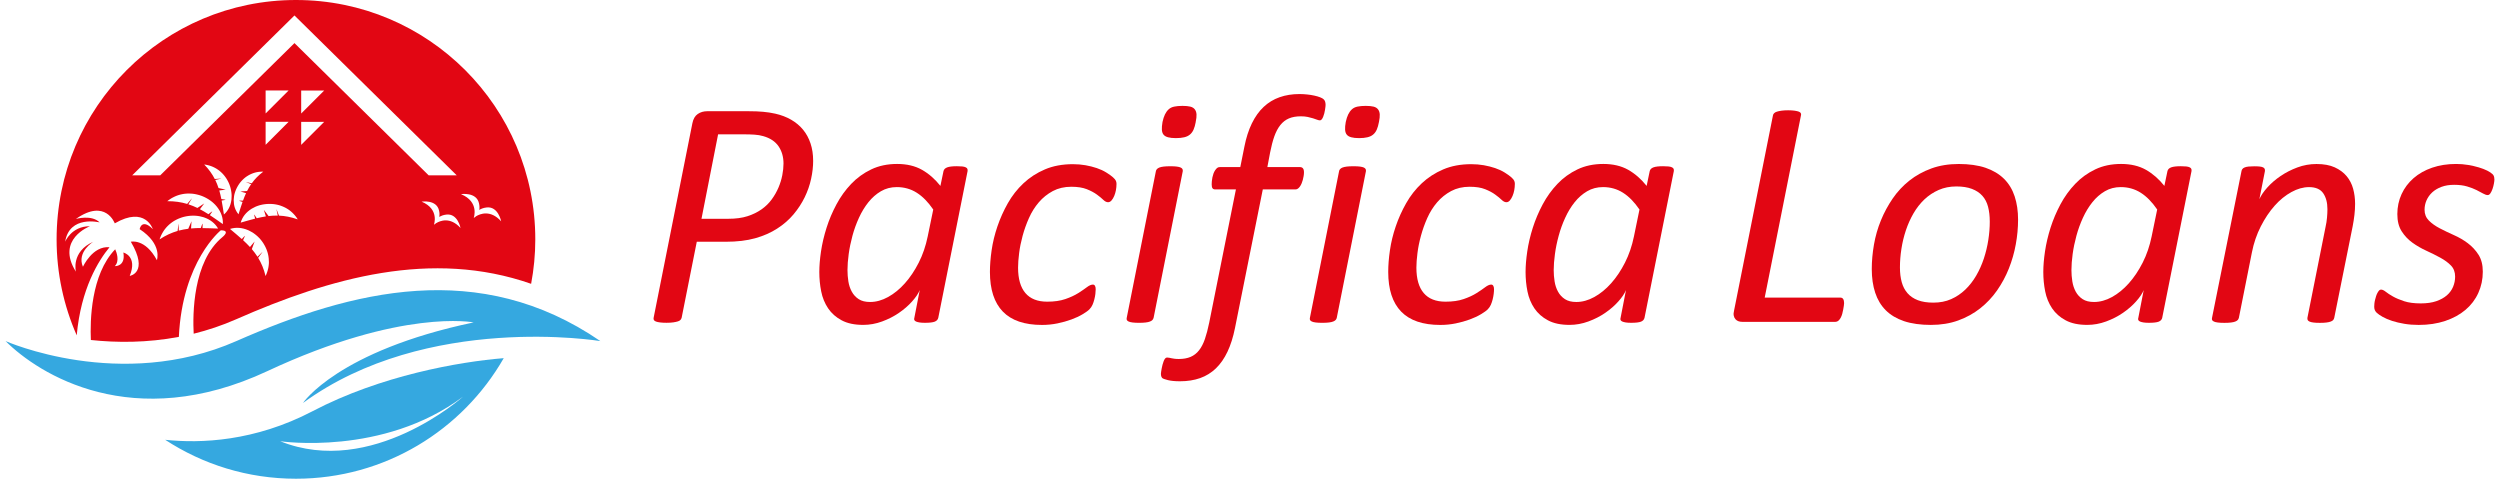 <?xml version="1.0" encoding="UTF-8"?><svg id="Layer_1" xmlns="http://www.w3.org/2000/svg" viewBox="0 0 1410 270"><defs><style>.cls-1{fill:#35a8e0;}.cls-2{fill:#e20613;}</style></defs><g><path class="cls-1" d="M3.15,192.37s64.76,28.78,130.15,0c65.39-28.78,137.13-46.75,205.3,0,0,0-97.8-16.21-167.73,34.92,0,0,19.56-29.35,96.24-45.45,0,0-40.36-8.04-116.29,27.46-75.92,35.5-129.06,1.69-147.68-16.93"/><path class="cls-1" d="M176.33,231.89c38.41-20.09,82.46-27.83,107.78-29.89-23.27,40.62-67.02,68-117.19,68-27.22,0-52.55-8.08-73.75-21.95,19.94,2.11,50.43,.97,83.16-16.15m84.79-8.16c-45.15,33.77-103.1,25.11-103.1,25.11,51.72,20.82,103.1-25.11,103.1-25.11"/><path class="cls-2" d="M166.92,0C92.36,0,31.92,60.45,31.92,135c0,19.26,4.08,37.56,11.35,54.13,2.39-26.46,12.34-42.27,18.49-49.69-9.55-.93-14.99,11.02-14.99,11.02-3.59-8.43,5.87-14.13,5.87-14.13-12.71,5.64-9.83,16.9-9.83,16.9-11.56-18.32,7.93-25.65,7.93-25.65-10.54,0-14,8.76-14,8.76,2.42-15.17,19.45-10.9,19.45-10.9-4.51-4.52-13.39-1.95-13.39-1.95,16.78-11.78,21.93,2.48,21.93,2.48,17.24-10,21.48,3.26,21.48,3.26-6.32-6.32-7.45,0-7.45,0,13.04,8.58,9.73,17.51,9.73,17.51-6.62-12.42-14.7-10.4-14.7-10.4,10.36,17.54-.62,19.27-.62,19.27,4.56-11.22-3.59-13.19-3.59-13.19,1.39,8.01-4.84,7.69-4.84,7.69,2.89-2.88,.96-7.92,.24-9.51-13.79,14.27-14.2,40.49-13.73,51.16,14.67,1.57,31.69,1.63,49.63-1.76,1.99-42.77,23.65-60.1,23.65-60.1,5.75,0,1.01,3.75,1.01,3.75-16.87,13.81-16.88,43.82-16.3,54.56,7.93-1.96,15.98-4.63,24.05-8.18,53.01-23.33,110.2-39.55,166.27-19.96,1.53-8.12,2.35-16.49,2.35-25.06C301.92,60.45,241.48,0,166.92,0M74.58,98.87L166.08,8.72l91.5,90.15h-15.83L166.08,24.31,90.4,98.87h-15.83Zm75.23-34.87v-12.98h12.98l-12.98,12.98Zm12.98,4.69l-12.98,12.99v-12.99h12.98Zm-14.25,28.08h0c-2.76,2.08-4.87,4.27-6.55,6.61-1.67-.37-3.68-.82-3.25-.67,.42,.15,1.83,.72,2.91,1.15-.87,1.25-1.62,2.55-2.3,3.88l-3.8,.26,3.22,.93c-.63,1.36-1.19,2.76-1.72,4.22-1.18-.02-2.41-.01-2.12,.14,.21,.11,.98,.36,1.85,.62-.78,2.2-1.49,4.51-2.26,6.95-1.89-2.2-2.73-4.98-2.71-7.89,0-.06,0-.12,0-.18,0-.08,0-.16,0-.24v-.05c.03-.6,.1-1.2,.19-1.81h0s0-.03,0-.04c.04-.21,.08-.41,.12-.62,0-.03,.01-.05,.01-.08,.04-.17,.08-.35,.12-.52,.02-.06,.03-.11,.05-.17,.04-.15,.08-.31,.13-.46,.02-.05,.03-.1,.05-.15,.06-.2,.12-.4,.19-.6,0-.01,.01-.03,.02-.05,.07-.18,.14-.37,.21-.54,.02-.05,.04-.11,.06-.17,.06-.15,.12-.3,.19-.45,.03-.05,.05-.1,.07-.15,.09-.2,.18-.39,.27-.58,.09-.19,.19-.38,.29-.57l.09-.16c.08-.15,.16-.29,.24-.42,.03-.05,.06-.11,.09-.16,.1-.18,.22-.36,.33-.53t0,0c.11-.19,.24-.36,.36-.54,.04-.06,.07-.1,.1-.15,.1-.13,.19-.26,.3-.4,.03-.05,.07-.1,.11-.15,.11-.15,.24-.3,.36-.45,.01-.02,.03-.04,.05-.05,.14-.17,.28-.33,.43-.49,.04-.04,.08-.08,.12-.12,.11-.12,.22-.24,.34-.36,.04-.04,.09-.09,.14-.14,.13-.13,.26-.26,.39-.38,.03-.02,.05-.05,.08-.07,.16-.15,.32-.3,.49-.44,.04-.03,.08-.07,.13-.1,.13-.11,.26-.22,.39-.32,.05-.04,.1-.08,.16-.13,.14-.1,.28-.21,.43-.31,.04-.03,.07-.06,.12-.08,.17-.13,.36-.25,.55-.36,.04-.03,.09-.05,.13-.08,.15-.1,.3-.19,.45-.27,.06-.04,.11-.07,.18-.1,.15-.08,.3-.17,.46-.25,.05-.02,.09-.05,.14-.07,.2-.1,.4-.2,.61-.29,.04-.02,.08-.04,.12-.05,.17-.08,.34-.15,.51-.22,.06-.03,.13-.05,.19-.07,.16-.07,.33-.13,.49-.18,.06-.02,.11-.04,.17-.06,.22-.07,.44-.14,.67-.2,.03-.01,.07-.02,.09-.03,.19-.05,.39-.1,.59-.15,.06-.02,.14-.03,.21-.05,.17-.04,.35-.07,.53-.1,.06-.01,.13-.03,.19-.03,.24-.04,.48-.08,.72-.11,.01,0,.04,0,.05,0,.22-.03,.45-.05,.67-.06,.07,0,.15,0,.22-.01,.18,0,.37-.02,.55-.03,.08,0,.15,0,.22,0,.25,0,.51,0,.77,0m-34.29,31.79c.06-1.09,.1-2.08,.05-2.36-.06-.39-.57,.99-1.02,2.36-1.87,0-3.69,.07-5.49,.24l.25-4.03-1.83,4.21c-1.8,.23-3.57,.56-5.34,1.03-.06-1.4-.12-3.23-.12-3.77,0-.55-.32,1.92-.56,3.96-3.33,.97-6.68,2.46-10.16,4.76,.09-.3,.2-.58,.31-.87,.02-.08,.06-.16,.09-.24,.08-.21,.17-.42,.26-.62,.03-.08,.06-.16,.1-.24,.11-.25,.23-.5,.35-.74,0-.02,.02-.04,.03-.06,.13-.26,.27-.52,.41-.77,.03-.07,.08-.14,.12-.2,.11-.19,.22-.37,.33-.55,.05-.07,.09-.15,.13-.22,.13-.2,.27-.4,.4-.61,.03-.03,.05-.06,.07-.1,.16-.23,.32-.45,.5-.67l.14-.17c.13-.16,.27-.32,.4-.48,.06-.06,.1-.13,.16-.19,.15-.16,.3-.33,.45-.5,.03-.03,.07-.07,.11-.11,.19-.19,.38-.39,.58-.57,.04-.04,.09-.08,.14-.13,.15-.15,.31-.29,.47-.43,.07-.05,.13-.1,.19-.16,.16-.13,.33-.27,.49-.4,.05-.04,.09-.08,.14-.11,.21-.17,.42-.33,.64-.48,.05-.03,.09-.06,.13-.1,.18-.12,.35-.24,.53-.35,.07-.04,.14-.09,.2-.13,.18-.11,.35-.22,.52-.32l.17-.1c.23-.13,.46-.26,.7-.38l.11-.06c.19-.1,.39-.2,.6-.29,.07-.03,.14-.07,.21-.1,.18-.08,.36-.17,.55-.25,.06-.02,.13-.05,.19-.08,.24-.1,.49-.2,.74-.28,.02-.02,.05-.02,.08-.03,.22-.08,.44-.16,.66-.24l.21-.07c.19-.06,.38-.11,.57-.17,.06-.02,.13-.04,.2-.06,.25-.07,.5-.14,.76-.19,0,0,0,0,.01,0,.25-.06,.49-.11,.75-.16,.07-.01,.14-.03,.21-.04,.19-.03,.38-.07,.58-.1,.07-.01,.14-.02,.22-.03,.25-.04,.51-.07,.76-.1h0c.26-.03,.51-.05,.77-.07,.07,0,.14,0,.2-.01,.19,0,.39-.02,.59-.03,.07,0,.14,0,.21-.01,.23,0,.47,0,.7,0h.06c.26,0,.51,.01,.76,.02,.06,0,.12,0,.19,.01,.2,.01,.39,.02,.58,.04l.21,.02c.22,.02,.43,.05,.64,.08,.04,0,.07,0,.11,.01,.25,.03,.49,.07,.74,.12h.05s0,0,0,0c.73,.13,1.43,.3,2.13,.52,.02,0,.04,.01,.06,.02,.09,.03,.18,.06,.27,.09,.07,.02,.14,.04,.21,.07h0c3.3,1.14,6.13,3.24,7.85,6.27-3.08-.12-5.99-.24-8.81-.26m11.49-2.26c-2.54-1.79-4.94-3.5-7.32-5.05,.65-.89,1.21-1.71,1.33-1.97,.16-.36-1.03,.53-2.15,1.44-1.59-1.01-3.17-1.96-4.78-2.81l2.43-3.27-3.86,2.55c-1.64-.79-3.33-1.49-5.09-2.05,.72-1.22,1.67-2.8,1.97-3.26,.3-.46-1.32,1.46-2.65,3.04-3.36-1.01-7.01-1.57-11.22-1.54,.24-.19,.49-.38,.74-.56,.06-.06,.14-.1,.21-.16,.18-.13,.37-.26,.56-.38,.07-.05,.14-.1,.22-.15,.24-.15,.47-.29,.7-.44,.02,0,.04-.02,.06-.03,.26-.15,.51-.29,.77-.43,.07-.03,.14-.07,.22-.1,.2-.1,.39-.2,.58-.29,.08-.04,.16-.07,.24-.11,.22-.1,.45-.2,.67-.29,.04-.01,.08-.03,.11-.05,.26-.1,.53-.2,.8-.29,.07-.02,.14-.04,.21-.07,.2-.07,.4-.13,.6-.19,.08-.02,.17-.05,.25-.07,.22-.06,.44-.12,.66-.17,.05,0,.1-.02,.15-.03,.27-.06,.54-.12,.81-.17,.06-.01,.12-.02,.19-.04,.2-.04,.42-.07,.62-.1,.08-.01,.17-.03,.25-.04,.21-.02,.42-.05,.64-.07,.06,0,.12,0,.18-.01,.27-.03,.54-.04,.81-.06,.05,0,.11,0,.17,0,.21,0,.43-.01,.64-.01h.24c.21,0,.41,0,.62,.02,.06,0,.13,0,.19,0,.27,.01,.54,.03,.8,.05,.05,0,.09,.01,.13,.01,.22,.02,.44,.05,.67,.07,.08,0,.16,.02,.23,.04,.2,.02,.4,.05,.6,.09,.07,.01,.14,.03,.21,.04,.25,.05,.52,.1,.78,.16,.02,0,.05,.01,.08,.02,.23,.05,.46,.11,.69,.17,.08,.02,.15,.03,.23,.06,.19,.05,.38,.11,.57,.16,.07,.02,.13,.04,.21,.06,.25,.08,.5,.16,.75,.25,0,0,0,0,0,0,.24,.09,.49,.18,.73,.27,.06,.03,.13,.06,.2,.09,.18,.07,.36,.15,.54,.23,.06,.03,.13,.06,.2,.09,.24,.11,.47,.22,.7,.34,.23,.11,.47,.24,.7,.37,.05,.03,.12,.07,.18,.1,.17,.09,.34,.19,.51,.29,.06,.04,.12,.08,.19,.11,.2,.13,.4,.25,.59,.38,.02,.01,.03,.03,.05,.03,.22,.14,.43,.29,.63,.44,.05,.03,.11,.07,.16,.11,.16,.11,.31,.24,.47,.35,.06,.04,.12,.09,.17,.14,.17,.13,.34,.27,.51,.41,.02,.03,.05,.05,.08,.08,.19,.16,.38,.33,.56,.5,.01,.01,.02,.02,.04,.03h0c.55,.51,1.06,1.04,1.52,1.61h0s.03,.03,.04,.04c.06,.08,.12,.15,.18,.23,.05,.06,.1,.12,.14,.18h0c2.18,2.77,3.42,6.1,3.21,9.62m4.95-15.96c0,.67-.02,1.32-.09,1.98,0,.02,0,.03,0,.05,0,.09-.02,.17-.04,.26,0,.07-.01,.14-.02,.2-.44,3.13-1.81,5.99-4.2,8.03-.43-2.75-.82-5.35-1.29-7.85,.98-.13,1.85-.27,2.1-.36,.33-.13-.98-.33-2.26-.5-.33-1.65-.71-3.26-1.16-4.83l3.61-.47-4.04-.9c-.51-1.55-1.1-3.06-1.83-4.55,1.23-.29,2.84-.66,3.31-.75,.49-.09-1.75,.05-3.6,.19-1.43-2.79-3.34-5.5-5.96-8.18,.27,.03,.55,.07,.82,.12,.08,.01,.16,.02,.23,.04,.2,.04,.4,.08,.59,.13,.08,.02,.16,.03,.23,.04,.24,.06,.48,.12,.72,.18,.02,0,.03,.01,.06,.01,.26,.08,.5,.16,.76,.24,.07,.02,.13,.05,.2,.07,.18,.06,.37,.13,.55,.2l.22,.08c.2,.08,.4,.16,.6,.26l.1,.04c.23,.1,.45,.21,.68,.33,.06,.03,.12,.06,.17,.09,.17,.09,.33,.18,.51,.27,.06,.04,.13,.07,.19,.11,.18,.1,.35,.21,.52,.31,.03,.02,.07,.05,.11,.08,.21,.13,.41,.27,.61,.41l.14,.1c.16,.11,.31,.22,.46,.34,.05,.05,.11,.09,.17,.14,.16,.12,.3,.24,.44,.37,.04,.03,.09,.06,.12,.1,.18,.16,.36,.32,.54,.49,.04,.03,.07,.07,.11,.11,.14,.13,.28,.27,.42,.41,.05,.05,.09,.1,.15,.16,.13,.13,.25,.27,.37,.41,.04,.04,.07,.09,.11,.13,.16,.18,.31,.36,.47,.55,.02,.03,.04,.06,.07,.1,.13,.15,.24,.31,.36,.47,.04,.05,.08,.11,.13,.18,.1,.14,.21,.29,.31,.44,.03,.05,.07,.1,.11,.15,.13,.2,.26,.4,.38,.6,.01,.02,.03,.04,.04,.07,.11,.18,.21,.36,.31,.55l.11,.18c.08,.15,.17,.31,.24,.47,.03,.05,.06,.11,.09,.17,.1,.22,.21,.42,.31,.64,0,0,0,0,0,0,.09,.21,.18,.42,.27,.64,.03,.06,.04,.12,.07,.18,.06,.16,.13,.32,.19,.49,.02,.06,.04,.12,.06,.18,.08,.22,.15,.44,.22,.65h0c.06,.23,.13,.45,.19,.67,.02,.06,.03,.12,.04,.18,.04,.17,.09,.34,.13,.51,.02,.07,.03,.13,.04,.2,.05,.2,.09,.41,.13,.62v.06c.05,.23,.09,.45,.12,.68,0,.06,.02,.12,.03,.17,.02,.18,.04,.35,.06,.52,0,.06,.01,.13,.02,.19,.02,.2,.03,.38,.04,.58,0,.03,0,.06,.01,.09,.01,.23,.02,.45,.02,.68,0,.02,0,.03,0,.04,0,0,0,0,0,0m21.04,37.11c0,.23,0,.44-.02,.67v.25c-.02,.21-.04,.41-.05,.62,0,.07-.01,.14-.02,.22-.03,.27-.06,.54-.1,.82-.01,.04-.02,.08-.02,.12-.03,.24-.07,.48-.12,.72-.02,.08-.03,.17-.05,.25-.04,.21-.09,.42-.14,.62-.02,.08-.04,.15-.06,.22-.07,.29-.15,.56-.23,.85-.01,.02-.02,.04-.02,.06-.09,.27-.17,.52-.26,.78-.02,.08-.05,.16-.09,.24-.08,.21-.16,.42-.24,.63-.04,.08-.06,.16-.1,.24-.12,.28-.25,.56-.38,.84h0c-.96-4-2.38-7.33-4.17-10.28,1.24-1.66,2.74-3.66,2.35-3.27-.38,.4-1.7,1.69-2.72,2.68-.98-1.54-2.05-2.96-3.21-4.32l1.58-4.3-2.63,3.12c-1.22-1.32-2.51-2.59-3.88-3.85,.62-1.3,1.21-2.64,.89-2.4-.22,.18-.88,.92-1.6,1.76-2.08-1.87-4.32-3.73-6.67-5.71,3.38-1.07,6.92-.72,10.15,.67,.07,.02,.14,.06,.21,.09,.08,.04,.17,.08,.26,.12,.02,.01,.04,.02,.06,.02,.66,.31,1.3,.66,1.93,1.04,0,0,0,0,0,0,.01,0,.03,.02,.04,.03,.21,.13,.42,.27,.62,.4l.09,.07c.17,.12,.35,.25,.52,.38,.05,.04,.11,.08,.17,.13,.15,.11,.31,.23,.46,.35,.05,.04,.1,.08,.14,.12,.2,.16,.39,.33,.58,.49,.02,.02,.03,.03,.05,.04,.18,.16,.34,.31,.51,.47,.05,.05,.1,.1,.15,.15,.14,.13,.27,.27,.41,.41,.05,.05,.09,.1,.14,.14,.18,.18,.35,.38,.52,.57h0c.17,.19,.33,.39,.49,.58,.05,.06,.09,.11,.13,.17,.12,.15,.24,.3,.35,.45,.04,.06,.09,.12,.13,.18,.15,.21,.29,.41,.43,.61t0,0c.14,.22,.29,.44,.43,.66,.04,.06,.07,.12,.1,.18,.1,.16,.2,.33,.3,.5,.04,.06,.08,.13,.11,.2,.11,.21,.23,.4,.33,.61,.01,.03,.03,.05,.04,.07,.12,.24,.23,.47,.34,.71,.03,.07,.05,.13,.08,.19,.08,.18,.16,.36,.24,.54,.03,.07,.06,.14,.09,.21,.08,.2,.16,.4,.22,.62,.02,.04,.04,.08,.05,.12,.09,.25,.17,.5,.25,.75,.02,.06,.03,.13,.05,.18,.05,.2,.11,.39,.17,.58,.02,.08,.03,.16,.06,.24,.05,.2,.1,.41,.14,.62,0,.05,.02,.1,.03,.16,.05,.26,.1,.52,.14,.78,0,.06,.01,.12,.02,.18,.03,.21,.05,.42,.08,.62l.03,.25c.02,.21,.03,.42,.04,.62,0,.06,.01,.12,.01,.19,.02,.27,.03,.54,.03,.81v.15Zm16.21-23.82h0c-3.76-1.33-7.21-1.97-10.54-2.11-.7-1.84-1.55-4.06-1.42-3.55,.12,.5,.48,2.22,.75,3.53-1.76-.04-3.48,.06-5.2,.26l-2.67-3.49,1.15,3.69c-1.71,.26-3.42,.62-5.16,1.03-.73-1.16-1.52-2.33-1.49-1.96,.02,.27,.28,1.18,.59,2.18-2.62,.66-5.3,1.44-8.14,2.25,.91-3.22,3.05-5.81,5.87-7.63h0c.06-.04,.13-.08,.19-.12,.07-.04,.16-.1,.23-.14,.02-.01,.03-.02,.05-.03,.6-.35,1.21-.68,1.86-.97h0s.03-.01,.04-.02c.22-.1,.44-.19,.66-.28,.03,0,.06-.03,.1-.04,.19-.07,.38-.14,.58-.21,.06-.02,.13-.05,.2-.07,.17-.06,.35-.12,.53-.17,.06-.01,.11-.03,.17-.06,.24-.07,.47-.13,.71-.19,.02,0,.04,0,.06-.01,.21-.06,.43-.11,.65-.15,.06-.02,.13-.03,.2-.05,.18-.03,.36-.07,.55-.1,.06-.01,.13-.02,.19-.03,.25-.04,.49-.08,.74-.11,.24-.03,.49-.06,.73-.08l.21-.02c.18-.02,.37-.03,.55-.03,.07,0,.14,0,.21-.01,.25-.01,.49-.02,.73-.02h.01c.25,0,.5,0,.75,0,.07,0,.14,0,.2,0,.19,.01,.38,.02,.57,.03,.07,0,.14,0,.22,.01,.22,.02,.44,.04,.67,.06,.03,0,.05,0,.08,0,.25,.03,.5,.07,.75,.1,.07,0,.13,.02,.2,.03,.18,.03,.37,.06,.55,.1,.08,.02,.15,.03,.23,.04,.21,.04,.41,.09,.62,.14,.04,0,.08,.02,.12,.02,.24,.06,.49,.13,.74,.2,.06,.01,.12,.03,.18,.05,.19,.06,.37,.12,.55,.18,.08,.03,.15,.05,.22,.08,.19,.07,.38,.14,.57,.22,.05,.02,.1,.04,.15,.05,.24,.09,.47,.2,.71,.3,.05,.02,.1,.05,.16,.07,.19,.08,.37,.17,.55,.26,.07,.03,.14,.07,.21,.1,.18,.1,.35,.19,.53,.28,.06,.03,.11,.06,.16,.09,.23,.13,.45,.26,.67,.4,.05,.03,.09,.06,.13,.08,.18,.12,.36,.24,.54,.35,.06,.05,.13,.09,.19,.14,.17,.11,.33,.24,.49,.36,.05,.04,.1,.09,.16,.13,.21,.16,.42,.33,.62,.51,.03,.03,.06,.05,.09,.08,.17,.15,.35,.31,.51,.47,.06,.05,.11,.11,.18,.17,.15,.14,.29,.29,.43,.44,.05,.06,.1,.1,.16,.16,.19,.2,.38,.4,.56,.62,.02,.01,.03,.03,.05,.05,.17,.19,.33,.39,.49,.6,.05,.07,.1,.13,.15,.2,.13,.17,.26,.34,.38,.52,.04,.07,.09,.14,.14,.2,.16,.24,.33,.49,.48,.75m1.99-41.95v-12.99h12.99l-12.99,12.99Zm0-17.68v-12.98h12.99l-12.99,12.98Zm76.16,61.8c-.68,.64-1.29,.89-1.29,.89,0,0,3.26-8.77-6.96-12.98,0,0,8.4-1.35,9.83,4.96,.33,1.47,.33,2.66,.18,3.67,.94-.62,2.2-1.13,3.95-1.34,6.42-.78,8,7.57,8,7.57-5.88-6.49-11.57-4.05-13.69-2.76m22.47-3.85c-.71,.66-1.34,.91-1.34,.91,0,0,3.37-9.05-7.19-13.39,0,0,8.67-1.38,10.15,5.11,.35,1.52,.35,2.75,.18,3.79,.98-.64,2.27-1.16,4.08-1.39,6.62-.81,8.25,7.81,8.25,7.81-6.07-6.7-11.94-4.18-14.13-2.85"/></g><g><path class="cls-2" d="M458.62,90.65c0,3.24-.38,6.64-1.15,10.19-.76,3.55-1.97,7.02-3.62,10.42-1.65,3.39-3.76,6.61-6.29,9.63-2.54,3.03-5.61,5.71-9.23,8.03-3.61,2.33-7.75,4.15-12.44,5.46-4.68,1.31-10.2,1.97-16.56,1.97h-16.34l-8.54,42.86c-.12,.43-.34,.83-.64,1.19-.31,.37-.81,.66-1.52,.87-.7,.22-1.56,.4-2.57,.55-1.01,.15-2.28,.23-3.81,.23-1.41,0-2.6-.06-3.58-.19-.98-.12-1.76-.29-2.34-.5-.59-.21-.98-.5-1.19-.87-.22-.36-.26-.79-.15-1.28l21.85-109.68c.49-2.45,1.5-4.2,3.04-5.24,1.52-1.04,3.29-1.56,5.32-1.56h23.4c3.06,0,5.77,.1,8.12,.32,2.35,.21,4.64,.56,6.84,1.05,3.3,.74,6.29,1.87,8.95,3.4,2.66,1.53,4.92,3.41,6.75,5.64,1.84,2.23,3.24,4.82,4.22,7.76,.98,2.93,1.47,6.18,1.47,9.73m-16.71,1.65c0-3.8-.94-7.05-2.8-9.78-1.87-2.72-4.76-4.63-8.67-5.73-1.47-.43-3.09-.7-4.86-.82-1.78-.12-3.68-.18-5.69-.18h-14.87l-9.37,47.63h14.96c4.34,0,8.02-.49,11.02-1.47,3-.97,5.62-2.26,7.89-3.85,2.26-1.59,4.17-3.46,5.74-5.6,1.56-2.14,2.82-4.36,3.8-6.65,.98-2.3,1.7-4.62,2.16-6.97,.46-2.36,.69-4.54,.69-6.56"/><path class="cls-2" d="M529.19,179.22c-.24,1.04-.92,1.77-2.02,2.2-1.1,.43-2.94,.64-5.51,.64-1.22,0-2.23-.06-3.02-.19-.8-.13-1.44-.29-1.93-.5-.49-.21-.83-.49-1.01-.83-.18-.34-.18-.78,0-1.33l3.03-15.6c-.8,1.96-2.24,4.1-4.32,6.42-2.07,2.33-4.54,4.47-7.39,6.42-2.84,1.96-6.01,3.58-9.5,4.86-3.49,1.28-7.04,1.93-10.65,1.93-4.9,0-8.95-.85-12.16-2.57-3.22-1.71-5.77-3.97-7.66-6.78-1.9-2.82-3.2-6-3.9-9.55-.71-3.55-1.06-7.19-1.06-10.92,0-3.43,.32-7.31,.96-11.66,.65-4.35,1.69-8.78,3.13-13.31,1.43-4.53,3.3-8.93,5.6-13.22,2.29-4.28,5.06-8.12,8.3-11.52,3.25-3.4,7.01-6.12,11.3-8.17,4.28-2.05,9.15-3.07,14.59-3.07s10.11,1.1,14,3.29c3.89,2.21,7.35,5.23,10.42,9.09l1.74-8.35c.24-.98,.95-1.68,2.11-2.11,1.16-.43,2.97-.64,5.42-.64,1.22,0,2.24,.04,3.07,.13,.82,.09,1.48,.26,1.97,.51,.49,.24,.8,.55,.92,.92,.12,.36,.15,.76,.09,1.19l-16.52,82.7Zm-2.84-61.04c-2.88-4.22-5.98-7.38-9.32-9.49-3.33-2.11-7.08-3.17-11.24-3.17-3.31,0-6.29,.78-8.95,2.34-2.66,1.56-5.01,3.63-7.07,6.2-2.05,2.57-3.82,5.49-5.32,8.77-1.5,3.27-2.72,6.65-3.67,10.14-.94,3.49-1.65,6.91-2.11,10.28-.46,3.36-.69,6.4-.69,9.09,0,2.14,.17,4.27,.5,6.38,.34,2.11,.98,4.04,1.93,5.77,.95,1.75,2.25,3.16,3.9,4.23,1.65,1.08,3.79,1.6,6.42,1.6,3.37,0,6.75-.93,10.14-2.8,3.4-1.87,6.57-4.46,9.5-7.75,2.94-3.31,5.54-7.19,7.81-11.66,2.26-4.47,3.95-9.39,5.05-14.78l3.12-15.15Z"/><path class="cls-2" d="M629.7,103.87c0,1.1-.1,2.23-.32,3.39-.21,1.16-.54,2.25-.96,3.26-.43,1.01-.93,1.85-1.51,2.52-.58,.67-1.24,1.01-1.97,1.01-.86,0-1.74-.44-2.67-1.33-.91-.89-2.12-1.89-3.62-2.98-1.5-1.1-3.39-2.12-5.68-3.03-2.3-.92-5.22-1.38-8.77-1.38-3.92,0-7.39,.82-10.42,2.43-3.03,1.63-5.66,3.74-7.89,6.34-2.23,2.61-4.09,5.55-5.55,8.86-1.47,3.3-2.66,6.64-3.58,10.01-.91,3.37-1.58,6.63-1.97,9.78-.4,3.14-.6,5.88-.6,8.21,0,6.3,1.38,11.08,4.13,14.32,2.75,3.24,6.85,4.86,12.3,4.86,3.97,0,7.38-.48,10.23-1.47,2.84-.98,5.26-2.09,7.25-3.35,1.98-1.25,3.62-2.37,4.91-3.35,1.29-.98,2.42-1.47,3.4-1.47,.49,0,.87,.23,1.15,.69,.27,.46,.41,1.12,.41,1.97,0,.74-.06,1.61-.18,2.62-.12,1.01-.32,2.05-.6,3.12-.27,1.07-.61,2.07-1.01,2.99-.4,.92-.97,1.76-1.7,2.52-.73,.77-2.02,1.7-3.85,2.8-1.84,1.1-3.96,2.1-6.38,2.98-2.42,.89-5.04,1.62-7.85,2.2-2.82,.58-5.73,.87-8.72,.87-9.85,0-17.21-2.51-22.07-7.52-4.87-5.02-7.29-12.48-7.29-22.39,0-3.73,.32-7.81,.96-12.25,.64-4.43,1.73-8.9,3.26-13.4,1.53-4.5,3.49-8.86,5.87-13.08,2.39-4.22,5.32-7.97,8.82-11.25,3.48-3.27,7.52-5.89,12.11-7.84,4.59-1.96,9.86-2.94,15.79-2.94,2.45,0,4.8,.2,7.07,.59,2.26,.4,4.39,.94,6.38,1.61,1.99,.67,3.79,1.51,5.41,2.52,1.62,1.01,2.88,1.91,3.76,2.71,.89,.8,1.44,1.47,1.65,2.02,.22,.55,.32,1.17,.32,1.84"/><path class="cls-2" d="M650.63,179.22c-.12,.49-.34,.9-.64,1.24-.31,.34-.76,.62-1.38,.87-.61,.25-1.42,.43-2.43,.55-1.01,.13-2.25,.19-3.72,.19s-2.77-.06-3.71-.19c-.96-.12-1.69-.3-2.21-.55-.52-.25-.86-.53-1.01-.87-.15-.33-.17-.75-.05-1.24l16.43-82.61c.06-.43,.25-.83,.56-1.19,.3-.36,.76-.67,1.38-.92,.61-.24,1.42-.43,2.43-.55,1.02-.13,2.28-.18,3.81-.18s2.68,.05,3.63,.18c.95,.12,1.68,.31,2.2,.55,.52,.25,.86,.56,1.02,.92,.15,.36,.19,.77,.13,1.19l-16.43,82.61Zm23.77-110.42c-.31,1.71-.72,3.15-1.24,4.32-.52,1.16-1.21,2.1-2.07,2.8-.86,.71-1.93,1.21-3.21,1.51-1.29,.31-2.85,.47-4.68,.47s-3.24-.16-4.41-.47c-1.16-.31-2.02-.81-2.57-1.51-.55-.7-.86-1.64-.92-2.8-.06-1.16,.06-2.6,.36-4.32,.37-1.71,.83-3.14,1.38-4.26,.55-1.14,1.24-2.09,2.06-2.85,.83-.77,1.88-1.29,3.17-1.56,1.29-.27,2.84-.41,4.68-.41s3.23,.14,4.36,.41c1.13,.27,1.99,.8,2.57,1.56,.58,.76,.9,1.71,.96,2.85,.06,1.13-.09,2.55-.46,4.26"/><path class="cls-2" d="M747.64,58.99c0,.25-.03,.62-.08,1.14-.07,.52-.14,1.1-.24,1.75-.09,.64-.23,1.31-.41,2.02-.19,.7-.39,1.36-.64,1.97-.25,.62-.52,1.11-.83,1.47-.31,.36-.64,.55-1,.55-.44,0-.97-.13-1.61-.37-.64-.24-1.39-.5-2.25-.78-.86-.27-1.87-.53-3.03-.78-1.16-.25-2.45-.36-3.85-.36-2.63,0-4.88,.39-6.75,1.19-1.87,.8-3.47,2.04-4.82,3.72-1.35,1.69-2.48,3.81-3.4,6.38-.91,2.58-1.7,5.6-2.38,9.09l-1.56,8.26h18.45c.68,0,1.21,.23,1.61,.69,.39,.46,.59,1.22,.59,2.25,0,.67-.06,1.38-.19,2.11-.12,.74-.27,1.46-.46,2.16-.19,.71-.42,1.38-.69,2.02-.27,.64-.58,1.21-.92,1.69-.33,.49-.72,.89-1.14,1.2-.43,.31-.86,.46-1.29,.46h-18.53l-15.69,78.2c-1.04,5.15-2.45,9.6-4.23,13.36-1.78,3.76-3.95,6.89-6.52,9.37-2.57,2.47-5.54,4.31-8.9,5.5-3.37,1.19-7.16,1.79-11.38,1.79-2.76,0-5.01-.22-6.75-.64-1.74-.43-2.83-.83-3.26-1.2-.24-.3-.43-.64-.55-1-.12-.37-.18-.86-.18-1.47,0-.24,.04-.65,.14-1.23,.09-.58,.2-1.2,.32-1.84,.12-.65,.27-1.32,.46-2.02,.18-.7,.4-1.36,.64-1.97,.24-.62,.52-1.1,.82-1.47,.31-.37,.68-.55,1.1-.55s.84,.04,1.24,.13c.4,.1,.82,.19,1.29,.28,.46,.09,1.01,.18,1.65,.27,.64,.09,1.45,.14,2.43,.14,2.57,0,4.79-.4,6.66-1.19,1.86-.8,3.46-2.04,4.77-3.72,1.32-1.68,2.42-3.81,3.3-6.38,.88-2.57,1.7-5.66,2.43-9.27l15.05-75.08h-11.74c-.62,0-1.09-.2-1.42-.6-.34-.4-.51-1.15-.51-2.25,0-.49,.03-1.08,.09-1.79,.06-.7,.17-1.42,.32-2.16,.15-.74,.35-1.43,.59-2.11,.25-.68,.55-1.29,.92-1.84,.36-.56,.75-1,1.14-1.34,.4-.34,.9-.5,1.51-.5h11.57l2.3-11.47c.98-5.02,2.39-9.41,4.22-13.17,1.84-3.76,4.05-6.87,6.66-9.31,2.6-2.45,5.6-4.27,8.99-5.46,3.39-1.2,7.15-1.79,11.24-1.79,1.35,0,2.75,.08,4.22,.23,1.46,.15,2.83,.36,4.08,.64,1.25,.27,2.36,.59,3.31,.96,.94,.37,1.61,.74,1.97,1.11,.37,.3,.64,.73,.83,1.28,.19,.55,.27,1.13,.27,1.75"/><path class="cls-2" d="M753.95,179.22c-.12,.49-.33,.9-.64,1.24-.31,.34-.77,.62-1.38,.87-.61,.25-1.43,.43-2.43,.55-1.01,.13-2.25,.19-3.72,.19s-2.77-.06-3.72-.19c-.95-.12-1.68-.3-2.2-.55-.52-.25-.85-.53-1.01-.87-.15-.33-.17-.75-.05-1.24l16.43-82.61c.06-.43,.23-.83,.55-1.19,.3-.36,.76-.67,1.37-.92,.61-.24,1.42-.43,2.43-.55,1-.13,2.28-.18,3.8-.18s2.69,.05,3.64,.18c.95,.12,1.67,.31,2.2,.55,.52,.25,.86,.56,1.02,.92,.15,.36,.19,.77,.13,1.19l-16.43,82.61Zm23.78-110.42c-.31,1.71-.72,3.15-1.24,4.32-.52,1.16-1.21,2.1-2.07,2.8-.85,.71-1.93,1.21-3.21,1.51-1.28,.31-2.85,.47-4.68,.47s-3.24-.16-4.4-.47c-1.16-.31-2.02-.81-2.57-1.51-.55-.7-.86-1.64-.92-2.8-.07-1.16,.06-2.6,.37-4.32,.37-1.71,.83-3.14,1.38-4.26,.55-1.14,1.24-2.09,2.06-2.85,.83-.77,1.88-1.29,3.17-1.56,1.29-.27,2.84-.41,4.67-.41s3.23,.14,4.36,.41c1.13,.27,1.98,.8,2.57,1.56,.58,.76,.9,1.71,.96,2.85,.06,1.13-.09,2.55-.45,4.26"/><path class="cls-2" d="M854.36,103.87c0,1.1-.1,2.23-.32,3.39-.21,1.16-.54,2.25-.97,3.26-.42,1.01-.93,1.85-1.51,2.52-.58,.67-1.24,1.01-1.97,1.01-.86,0-1.74-.44-2.66-1.33-.92-.89-2.13-1.89-3.64-2.98-1.49-1.1-3.39-2.12-5.68-3.03-2.29-.92-5.22-1.38-8.76-1.38-3.92,0-7.39,.82-10.42,2.43-3.03,1.63-5.66,3.74-7.89,6.34-2.23,2.61-4.08,5.55-5.56,8.86-1.46,3.3-2.66,6.64-3.57,10.01-.92,3.37-1.58,6.63-1.97,9.78-.4,3.14-.6,5.88-.6,8.21,0,6.3,1.38,11.08,4.13,14.32,2.75,3.24,6.85,4.86,12.3,4.86,3.97,0,7.39-.48,10.23-1.47,2.85-.98,5.26-2.09,7.25-3.35,1.99-1.25,3.63-2.37,4.91-3.35,1.29-.98,2.41-1.47,3.39-1.47,.5,0,.87,.23,1.15,.69,.28,.46,.42,1.12,.42,1.97,0,.74-.06,1.61-.19,2.62-.12,1.01-.32,2.05-.59,3.12-.27,1.07-.61,2.07-1.01,2.99-.4,.92-.97,1.76-1.7,2.52-.73,.77-2.02,1.7-3.86,2.8-1.83,1.1-3.96,2.1-6.38,2.98-2.42,.89-5.03,1.62-7.85,2.2-2.82,.58-5.73,.87-8.72,.87-9.85,0-17.2-2.51-22.07-7.52-4.87-5.02-7.3-12.48-7.3-22.39,0-3.73,.32-7.81,.97-12.25,.64-4.43,1.73-8.9,3.26-13.4,1.52-4.5,3.49-8.86,5.88-13.08,2.38-4.22,5.32-7.97,8.81-11.25,3.49-3.27,7.53-5.89,12.12-7.84,4.59-1.96,9.85-2.94,15.79-2.94,2.45,0,4.8,.2,7.07,.59,2.27,.4,4.39,.94,6.38,1.61,1.99,.67,3.79,1.51,5.42,2.52,1.62,1.01,2.87,1.91,3.76,2.71,.89,.8,1.44,1.47,1.65,2.02,.22,.55,.32,1.17,.32,1.84"/><path class="cls-2" d="M927.51,179.22c-.24,1.04-.91,1.77-2.01,2.2-1.11,.43-2.94,.64-5.51,.64-1.23,0-2.24-.06-3.03-.19-.8-.13-1.43-.29-1.93-.5-.5-.21-.83-.49-1.01-.83-.18-.34-.18-.78,0-1.33l3.03-15.6c-.79,1.96-2.23,4.1-4.32,6.42-2.07,2.33-4.54,4.47-7.38,6.42-2.84,1.96-6.01,3.58-9.5,4.86-3.49,1.28-7.04,1.93-10.64,1.93-4.9,0-8.95-.85-12.16-2.57-3.22-1.71-5.77-3.97-7.67-6.78-1.89-2.82-3.19-6-3.9-9.55-.71-3.55-1.06-7.19-1.06-10.92,0-3.43,.32-7.31,.96-11.66,.64-4.35,1.68-8.78,3.12-13.31,1.44-4.53,3.31-8.93,5.6-13.22,2.29-4.28,5.06-8.12,8.3-11.52,3.24-3.4,7.01-6.12,11.29-8.17,4.28-2.05,9.15-3.07,14.59-3.07s10.11,1.1,14,3.29c3.88,2.21,7.35,5.23,10.42,9.09l1.74-8.35c.24-.98,.95-1.68,2.11-2.11,1.16-.43,2.97-.64,5.42-.64,1.22,0,2.25,.04,3.08,.13,.82,.09,1.48,.26,1.97,.51,.49,.24,.8,.55,.92,.92,.13,.36,.15,.76,.09,1.19l-16.52,82.7Zm-2.84-61.04c-2.88-4.22-5.98-7.38-9.32-9.49-3.33-2.11-7.08-3.17-11.24-3.17-3.31,0-6.3,.78-8.95,2.34-2.66,1.56-5.02,3.63-7.07,6.2-2.05,2.57-3.82,5.49-5.32,8.77-1.51,3.27-2.72,6.65-3.67,10.14-.96,3.49-1.66,6.91-2.11,10.28-.46,3.36-.7,6.4-.7,9.09,0,2.14,.17,4.27,.51,6.38,.33,2.11,.97,4.04,1.92,5.77,.95,1.75,2.25,3.16,3.91,4.23,1.65,1.08,3.8,1.6,6.42,1.6,3.37,0,6.75-.93,10.14-2.8,3.4-1.87,6.56-4.46,9.5-7.75,2.94-3.31,5.54-7.19,7.81-11.66,2.26-4.47,3.95-9.39,5.05-14.78l3.12-15.15Z"/><path class="cls-2" d="M1040.07,170.96c0,.31-.05,.8-.14,1.47-.1,.68-.22,1.41-.37,2.2-.15,.79-.33,1.59-.54,2.39-.22,.8-.51,1.53-.87,2.2-.37,.67-.8,1.23-1.29,1.66-.5,.42-1.04,.64-1.65,.64h-52.59c-.74,0-1.42-.11-2.06-.32-.64-.21-1.21-.58-1.7-1.1-.49-.52-.83-1.19-1.01-2.02-.19-.83-.12-1.83,.18-2.99l21.93-110.05c.06-.42,.28-.82,.65-1.19,.36-.37,.88-.66,1.55-.87,.68-.21,1.53-.4,2.57-.55,1.05-.15,2.29-.23,3.76-.23s2.71,.08,3.72,.23c1.02,.15,1.79,.34,2.35,.55,.55,.21,.91,.5,1.1,.87,.18,.37,.21,.77,.09,1.19l-20.46,102.8h42.58c.79,0,1.36,.28,1.69,.83,.34,.55,.51,1.32,.51,2.3"/><path class="cls-2" d="M1138.19,123.96c0,4.53-.42,9.15-1.29,13.86-.85,4.72-2.16,9.25-3.9,13.63-1.74,4.38-3.97,8.49-6.65,12.35-2.69,3.85-5.86,7.21-9.51,10.1-3.64,2.87-7.77,5.15-12.38,6.83-4.63,1.68-9.78,2.52-15.47,2.52s-10.9-.7-15.1-2.11c-4.17-1.41-7.63-3.46-10.32-6.15-2.69-2.69-4.67-6-5.96-9.91-1.29-3.92-1.93-8.35-1.93-13.31,0-4.53,.42-9.15,1.24-13.86,.82-4.71,2.12-9.24,3.9-13.58,1.77-4.35,3.99-8.46,6.65-12.35,2.66-3.88,5.81-7.26,9.45-10.14,3.64-2.88,7.77-5.15,12.4-6.84,4.61-1.68,9.78-2.51,15.46-2.51s10.91,.71,15.1,2.15c4.19,1.44,7.64,3.5,10.37,6.19,2.72,2.69,4.73,6,6.02,9.92,1.29,3.91,1.93,8.32,1.93,13.21m-15.97,.92c0-3.06-.32-5.82-.96-8.26-.64-2.45-1.71-4.51-3.21-6.19-1.5-1.68-3.47-2.98-5.88-3.9-2.42-.91-5.33-1.38-8.76-1.38-3.67,0-7,.66-10,1.98-3,1.32-5.68,3.09-8.04,5.32-2.35,2.23-4.4,4.85-6.15,7.85-1.74,3-3.17,6.2-4.31,9.59-1.13,3.4-1.97,6.88-2.52,10.46-.56,3.59-.83,7.09-.83,10.51,0,3.06,.34,5.81,1.01,8.27,.67,2.44,1.77,4.53,3.26,6.23,1.5,1.72,3.44,3.03,5.83,3.95,2.38,.91,5.29,1.37,8.71,1.37,3.74,0,7.09-.65,10.06-1.97,2.97-1.31,5.63-3.11,7.99-5.37,2.36-2.26,4.4-4.9,6.15-7.89,1.74-2.99,3.18-6.21,4.32-9.64,1.12-3.42,1.97-6.92,2.51-10.46,.56-3.55,.83-7.04,.83-10.47"/><path class="cls-2" d="M1219.51,179.22c-.25,1.04-.92,1.77-2.02,2.2s-2.94,.64-5.51,.64c-1.23,0-2.23-.06-3.03-.19-.79-.13-1.43-.29-1.92-.5-.5-.21-.83-.49-1.01-.83-.19-.34-.19-.78,0-1.33l3.03-15.6c-.79,1.96-2.24,4.1-4.32,6.42-2.08,2.33-4.54,4.47-7.38,6.42-2.84,1.96-6.02,3.58-9.5,4.86-3.49,1.28-7.03,1.93-10.65,1.93-4.89,0-8.95-.85-12.16-2.57-3.21-1.71-5.77-3.97-7.66-6.78-1.9-2.82-3.2-6-3.9-9.55-.71-3.55-1.06-7.19-1.06-10.92,0-3.43,.32-7.31,.96-11.66,.65-4.35,1.69-8.78,3.12-13.31,1.44-4.53,3.31-8.93,5.6-13.22,2.29-4.28,5.06-8.12,8.31-11.52,3.24-3.4,7-6.12,11.29-8.17,4.28-2.05,9.14-3.07,14.59-3.07s10.11,1.1,14,3.29c3.88,2.21,7.35,5.23,10.41,9.09l1.74-8.35c.24-.98,.94-1.68,2.11-2.11,1.16-.43,2.97-.64,5.42-.64,1.22,0,2.24,.04,3.07,.13,.82,.09,1.47,.26,1.96,.51,.5,.24,.8,.55,.92,.92,.12,.36,.15,.76,.09,1.19l-16.52,82.7Zm-2.84-61.04c-2.88-4.22-5.98-7.38-9.32-9.49-3.34-2.11-7.08-3.17-11.24-3.17-3.3,0-6.29,.78-8.95,2.34-2.66,1.56-5.02,3.63-7.06,6.2-2.06,2.57-3.83,5.49-5.33,8.77-1.5,3.27-2.72,6.65-3.67,10.14-.95,3.49-1.66,6.91-2.12,10.28-.46,3.36-.69,6.4-.69,9.09,0,2.14,.17,4.27,.51,6.38,.33,2.11,.98,4.04,1.91,5.77,.95,1.75,2.26,3.16,3.9,4.23,1.65,1.08,3.79,1.6,6.43,1.6,3.36,0,6.75-.93,10.14-2.8,3.39-1.87,6.56-4.46,9.49-7.75,2.94-3.31,5.54-7.19,7.81-11.66,2.26-4.47,3.95-9.39,5.05-14.78l3.12-15.15Z"/><path class="cls-2" d="M1328.27,114.88c0,2.14-.12,4.26-.37,6.34-.24,2.09-.58,4.23-1,6.43l-10.38,51.58c-.12,.49-.32,.91-.59,1.25-.28,.33-.74,.62-1.38,.87-.64,.25-1.46,.43-2.43,.55-.97,.13-2.24,.19-3.76,.19s-2.68-.06-3.62-.19c-.95-.12-1.69-.3-2.2-.55-.52-.24-.85-.54-1.01-.87-.15-.34-.2-.75-.14-1.25l10.18-51.03c.43-1.9,.72-3.73,.87-5.51,.15-1.77,.23-3.34,.23-4.68,0-3.73-.8-6.74-2.39-9.04-1.59-2.29-4.26-3.44-7.98-3.44-3.24,0-6.56,.93-9.96,2.8-3.4,1.86-6.55,4.43-9.45,7.7-2.91,3.27-5.51,7.16-7.81,11.66-2.29,4.5-3.96,9.38-5,14.64l-7.35,36.9c-.12,.49-.34,.91-.64,1.25-.31,.33-.76,.62-1.38,.87-.61,.25-1.42,.43-2.43,.55-1.01,.13-2.25,.19-3.71,.19-1.54,0-2.77-.06-3.72-.19-.96-.12-1.69-.3-2.2-.55-.52-.24-.86-.54-1.02-.87-.15-.34-.17-.75-.04-1.25l16.61-82.69c.06-.43,.23-.83,.5-1.19,.27-.37,.7-.68,1.29-.92,.58-.24,1.31-.41,2.2-.5,.88-.09,1.93-.14,3.16-.14,1.29,0,2.34,.05,3.17,.14,.83,.09,1.47,.26,1.93,.5,.45,.24,.74,.55,.86,.92,.13,.36,.16,.76,.1,1.19l-3.12,15.79c.92-2.08,2.42-4.29,4.5-6.61,2.08-2.33,4.55-4.46,7.43-6.42,2.88-1.96,6.04-3.58,9.5-4.87,3.46-1.29,7.05-1.93,10.79-1.93,4.1,0,7.53,.63,10.28,1.88,2.75,1.26,4.99,2.91,6.7,4.96,1.71,2.05,2.94,4.42,3.68,7.11,.73,2.69,1.1,5.51,1.1,8.44"/><path class="cls-2" d="M1406.85,101.11c0,.61-.09,1.43-.28,2.43-.19,1.01-.44,2.01-.78,2.99-.33,.98-.74,1.8-1.19,2.48-.46,.67-.96,1.01-1.52,1.01-.73,0-1.6-.29-2.62-.87-1.01-.58-2.25-1.24-3.72-1.97-1.47-.74-3.23-1.41-5.28-2.02-2.06-.61-4.49-.92-7.31-.92s-5.07,.39-7.15,1.15c-2.08,.77-3.82,1.81-5.24,3.12-1.41,1.32-2.47,2.82-3.21,4.5-.73,1.68-1.1,3.44-1.1,5.28,0,2.45,.81,4.48,2.43,6.1,1.62,1.63,3.66,3.08,6.11,4.36,2.44,1.28,5.09,2.55,7.93,3.81,2.84,1.25,5.48,2.78,7.89,4.58,2.41,1.81,4.44,3.98,6.06,6.52,1.62,2.54,2.43,5.73,2.43,9.58,0,4.29-.84,8.28-2.53,11.98-1.68,3.71-4.1,6.89-7.25,9.55-3.15,2.67-6.96,4.74-11.42,6.24-4.47,1.5-9.45,2.25-14.96,2.25-2.88,0-5.59-.21-8.12-.64-2.54-.43-4.84-.97-6.89-1.64-2.05-.67-3.81-1.43-5.28-2.25-1.47-.83-2.59-1.6-3.4-2.35-.49-.48-.84-.99-1.06-1.52-.21-.51-.33-1.14-.33-1.88,0-.49,.04-1.07,.1-1.75,.06-.67,.19-1.38,.37-2.11,.18-.73,.38-1.44,.59-2.11,.22-.67,.47-1.29,.78-1.84,.31-.55,.61-1,.91-1.33,.3-.34,.68-.51,1.1-.51,.74,0,1.62,.41,2.67,1.24,1.04,.82,2.4,1.72,4.08,2.66,1.68,.95,3.77,1.83,6.29,2.66,2.51,.82,5.62,1.23,9.36,1.23,3.37,0,6.26-.41,8.68-1.23,2.42-.83,4.42-1.92,6.02-3.3,1.59-1.38,2.76-2.98,3.53-4.82,.77-1.84,1.15-3.76,1.15-5.78,0-2.57-.8-4.66-2.39-6.28-1.59-1.63-3.6-3.09-6.01-4.4-2.42-1.32-5.03-2.62-7.85-3.91-2.81-1.28-5.43-2.8-7.85-4.54-2.42-1.74-4.44-3.89-6.06-6.43-1.62-2.53-2.43-5.76-2.43-9.69s.79-7.78,2.39-11.24c1.59-3.46,3.84-6.45,6.75-9,2.91-2.53,6.39-4.51,10.46-5.91,4.08-1.41,8.59-2.11,13.55-2.11,2.32,0,4.57,.18,6.74,.55,2.18,.37,4.18,.82,6.01,1.37,1.85,.55,3.43,1.16,4.79,1.83,1.33,.67,2.35,1.35,3.02,2.02,.67,.61,1.01,1.55,1.01,2.84"/></g></svg>